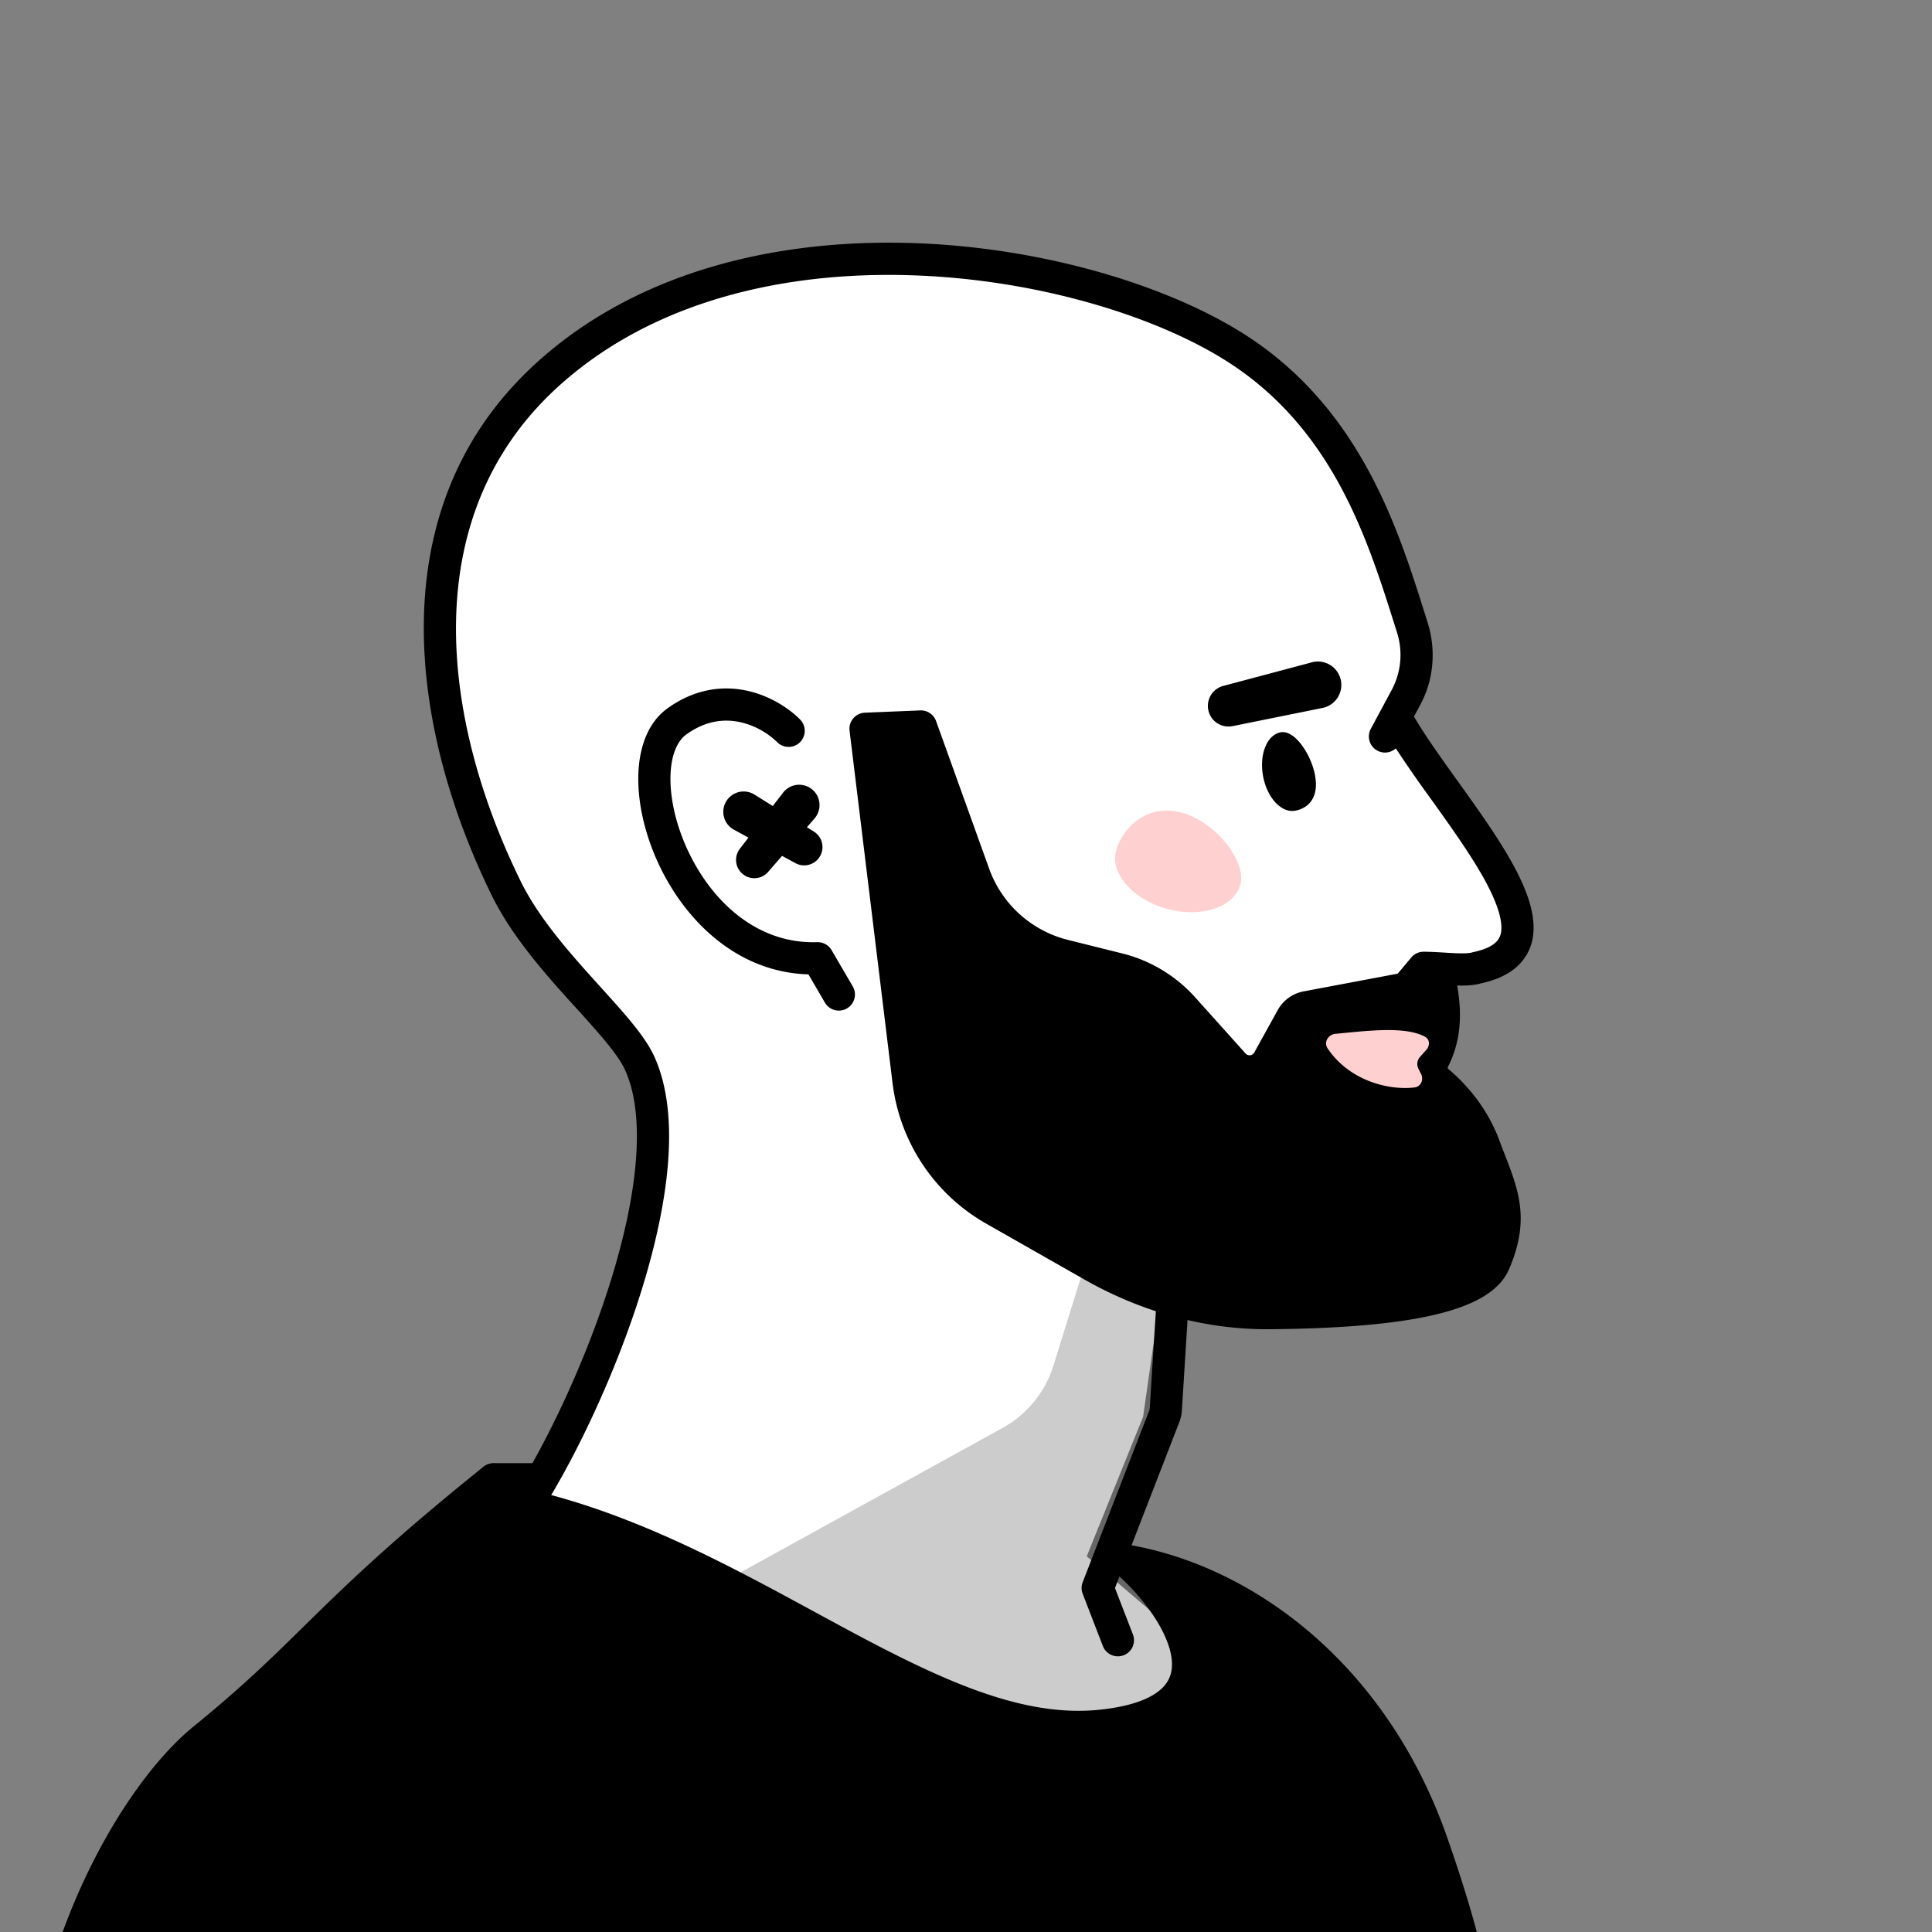 <svg xmlns="http://www.w3.org/2000/svg" width="45" height="45" fill="none"><rect width="100%" height="100%" fill="#808080" stroke="none"/><g clip-path="url(#a)"><path fill="#fff" d="m32.816 16.144-.342.72c1.467 1.668 4.21 5.267 1.793 5.753-.285.085-6.406 3.202-6.642 3.383l-1 7-1.313 3.25 3 2.563-.687 2.937-11.813-2.563-3.509-4.272c1.514-2.373 3.74-7.75 2.587-10.23-.44-.948-2.276-2.382-3.095-4.05-1.864-3.79-2.592-8.784.987-12 4.648-4.176 12.84-2.752 16.197-.466 2.531 1.723 3.308 4.47 3.931 6.431a2.11 2.11 0 0 1-.094 1.544Z"/><path fill="#000" d="M30.63 18.064c.093.504-.144.76-.464.819-.32.058-.655-.303-.747-.807-.093-.505.092-.961.412-1.02.32-.059.707.504.8 1.008Zm-13.531 1.264 1.435.78a.426.426 0 0 0 .429-.735l-1.388-.864a.474.474 0 1 0-.476.819Z"/><path fill="#000" d="m18.97 19.066-1.072 1.235a.426.426 0 0 1-.659-.54l.997-1.294a.474.474 0 1 1 .733.6Zm11.815-2.573-2.06.417a.481.481 0 0 1-.22-.937l2.032-.541a.546.546 0 1 1 .248 1.061Z"/><path fill="#FED1D0" d="M28.89 20.602c-.146.532-.912.786-1.71.567-.8-.22-1.329-.829-1.183-1.361.146-.533.73-1.099 1.528-.88.8.22 1.512 1.141 1.365 1.674Z"/><path fill="#000" fill-rule="evenodd" d="M17.418 16.092c.54.123.974.42 1.218.667a.375.375 0 0 1-.535.526 1.819 1.819 0 0 0-.849-.462c-.365-.082-.803-.05-1.266.284-.209.15-.363.482-.37 1.002-.006.507.132 1.119.41 1.71.56 1.192 1.619 2.172 3.007 2.126a.375.375 0 0 1 .336.185l.493.845a.375.375 0 0 1-.648.378l-.384-.658c-1.683-.05-2.88-1.274-3.483-2.558-.318-.676-.488-1.4-.48-2.038.008-.625.192-1.248.68-1.6.653-.47 1.315-.533 1.87-.407Z" clip-rule="evenodd"/><path fill="#000" d="m21.16 25.182-1-8.207 1.29-.053 1.236 3.438a3 3 0 0 0 2.097 1.896l1.267.316c.582.145 1.106.46 1.507.907l1.176 1.31a.5.5 0 0 0 .81-.092l.546-.988a.5.5 0 0 1 .345-.25l3.054-.575c.373.856-.3 2.108-.524 1.975 0 0 1.217.79 1.598 1.81.38 1.021.733 1.605.243 2.745-.414.965-3.023 1.149-5.213 1.171-1.455.015-2.883-.388-4.148-1.108l-2.29-1.303a4 4 0 0 1-1.993-2.992Z"/><path fill="#000" fill-rule="evenodd" d="M19.874 16.732a.375.375 0 0 1 .27-.132l1.29-.053a.375.375 0 0 1 .369.248l1.236 3.438a2.625 2.625 0 0 0 1.835 1.659l1.267.316a3.375 3.375 0 0 1 1.695 1.02l1.176 1.31c.057.064.16.052.202-.023l.546-.987a.875.875 0 0 1 .604-.437l3.055-.575a.375.375 0 0 1 .413.219c.242.555.134 1.193-.03 1.638a2.427 2.427 0 0 1-.232.47c.093.075.197.163.305.263.367.339.817.84 1.038 1.432.04.107.08.212.122.317.141.363.28.719.344 1.076.089.495.041 1-.23 1.63-.157.368-.5.613-.87.781-.378.172-.847.293-1.35.38-1.01.175-2.234.227-3.333.238-1.527.016-3.02-.408-4.337-1.157l-2.29-1.303a4.375 4.375 0 0 1-2.18-3.273l-1.001-8.207a.375.375 0 0 1 .086-.288Zm12.886 8.442a.375.375 0 0 1 .143-.685c.057-.074.131-.205.195-.377.096-.258.145-.543.118-.795l-2.713.511a.125.125 0 0 0-.086.063l-.328-.182.328.181-.546.988a.875.875 0 0 1-1.417.161l-1.176-1.31a2.62 2.62 0 0 0-1.319-.793l-1.267-.316a3.375 3.375 0 0 1-2.359-2.133l-1.143-3.18-.609.026.952 7.803a3.625 3.625 0 0 0 1.806 2.713l2.29 1.302c1.213.69 2.576 1.073 3.96 1.06 1.09-.012 2.265-.063 3.211-.227.475-.083.873-.19 1.169-.325.303-.138.442-.278.492-.393.218-.51.24-.867.18-1.203-.05-.279-.153-.542-.287-.887-.044-.115-.093-.239-.143-.376-.16-.428-.508-.832-.845-1.143a5.52 5.52 0 0 0-.563-.454l-.034-.023-.008-.005-.001-.001Z" clip-rule="evenodd"/><path fill="#000" d="m24.535 31.81 1.239-3.98 1.294 1.317v3.624l-1.098 3.185 1.098.768 1.537 2.636-2.635 1.647-9.981-3.689 7.366-4.061a2.5 2.5 0 0 0 1.18-1.446Z" opacity=".2"/><path fill="#000" fill-rule="evenodd" d="M27.356 29.61a.375.375 0 0 1 .35.397l-.178 2.85a.875.875 0 0 1-.058.262l-1.5 3.87.418 1.08a.375.375 0 0 1-.7.27l-.47-1.216a.375.375 0 0 1 0-.27l1.553-4.006a.126.126 0 0 0 .008-.037l.18-2.85a.375.375 0 0 1 .397-.35Z" clip-rule="evenodd"/><path fill="#000" d="M25.658 40.196c3.243-.344 1.909-2.681.564-3.847 2.799.483 5.772 2.691 7.127 6.56 1.355 3.867 2.56 9.004-2.22 9.332-4.78.33-20.878 13.588-27.905 4.459-4.73-6.144-1.054-14.101 1.526-16.2 2.58-2.099 2.853-2.915 6.736-6.037.477.404.71.587.71.587 5.34 1.208 9.534 5.562 13.462 5.146Z"/><path fill="#000" fill-rule="evenodd" d="M11.252 34.17c.14-.112.34-.11.477.007a41.172 41.172 0 0 0 .634.526c2.417.563 4.602 1.75 6.588 2.829l.683.37c2.226 1.197 4.154 2.115 5.985 1.92.774-.081 1.205-.277 1.43-.484.207-.19.275-.423.24-.711-.039-.305-.196-.66-.442-1.023a5.156 5.156 0 0 0-.87-.971.375.375 0 0 1 .309-.653c2.94.507 6.019 2.815 7.417 6.804.677 1.933 1.343 4.25 1.21 6.144-.067.955-.34 1.841-.954 2.513-.62.677-1.54 1.087-2.805 1.174-.533.037-1.26.26-2.166.633-.897.37-1.935.875-3.08 1.448l-1.08.543c-2.032 1.026-4.326 2.183-6.669 3.126-2.766 1.114-5.641 1.947-8.288 1.91-2.665-.036-5.105-.958-6.944-3.347C.478 53.748.212 50.101.879 47.004c.663-3.08 2.262-5.678 3.634-6.795 1.128-.917 1.806-1.583 2.556-2.32l.298-.292c.883-.863 1.932-1.856 3.885-3.426Zm.71 1.174-.003-.003-.008-.007-.035-.027a19.839 19.839 0 0 1-.434-.358c-1.778 1.44-2.758 2.37-3.59 3.184l-.297.291c-.752.738-1.453 1.427-2.608 2.367-1.208.982-2.737 3.412-3.375 6.371-.633 2.942-.371 6.346 1.909 9.309 1.675 2.176 3.882 3.02 6.36 3.055 2.498.034 5.263-.756 7.998-1.857 2.311-.93 4.572-2.07 6.606-3.097.37-.187.733-.37 1.087-.547 1.146-.573 2.205-1.088 3.13-1.47.917-.379 1.739-.642 2.4-.688 1.126-.077 1.847-.432 2.304-.932.461-.505.7-1.206.76-2.06.12-1.723-.493-3.908-1.171-5.843-1.115-3.183-3.352-5.184-5.63-5.995.035.048.07.097.103.146.28.414.506.883.565 1.351.06.485-.061.974-.475 1.355-.395.364-1.013.59-1.86.68-2.099.222-4.232-.83-6.42-2.007l-.682-.37c-2.02-1.096-4.14-2.246-6.484-2.777a.375.375 0 0 1-.15-.071Z" clip-rule="evenodd"/><path fill="#FED1D0" d="M31.106 24.08c.765-.073 1.628-.183 2.089.07.112.062.111.21.026.304l-.145.162a.25.25 0 0 0-.037.28l.058.114c.07.136 0 .301-.151.319-.625.074-1.53-.172-2.023-.91-.096-.143.012-.323.183-.34Z"/><path fill="#000" fill-rule="evenodd" d="M33.282 24.615c.368-.714.204-1.49.047-2.1l.484-.125c.156.603.377 1.554-.086 2.454a.05.05 0 0 0-.005.033.04.04 0 0 0 .014.024c.476.395 1.2 1.214 1.32 2.273l-.496.056c-.1-.875-.713-1.587-1.143-1.944a.548.548 0 0 1-.135-.671Zm-22.155 9.84c0-.207.168-.375.375-.375h1.009a.375.375 0 0 1 0 .75h-1.009a.375.375 0 0 1-.375-.375Z" clip-rule="evenodd"/><path fill="#000" fill-rule="evenodd" d="M21.38 5.666c3.102.122 6.062 1.065 7.81 2.255 2.53 1.723 3.381 4.42 3.989 6.346l.071.226c.201.633.151 1.33-.17 1.925l-.146.272c.263.45.633.966 1.029 1.518l.009.012c.422.59.87 1.215 1.203 1.799.322.566.584 1.173.54 1.708a1.161 1.161 0 0 1-.363.77c-.216.203-.512.334-.866.41-.21.058-.462.052-.668.043l-.233-.014c-.087-.006-.172-.01-.255-.014l-.45.537a.375.375 0 0 1-.575-.482l.566-.675a.375.375 0 0 1 .287-.134c.163 0 .343.011.504.021.069.004.134.009.192.011.225.011.362.005.434-.016a.354.354 0 0 1 .03-.008c.279-.058.434-.145.52-.226a.412.412 0 0 0 .13-.285c.023-.285-.126-.714-.445-1.275-.31-.543-.733-1.136-1.16-1.733l-.027-.037a30.404 30.404 0 0 1-.825-1.189.375.375 0 0 1-.583-.454l.492-.915a1.73 1.73 0 0 0 .115-1.343l-.057-.182c-.618-1.952-1.399-4.423-3.71-5.996-1.608-1.095-4.423-2.008-7.418-2.125-2.992-.118-6.092.56-8.317 2.56-3.382 3.04-2.746 7.807-.902 11.557.385.781 1.015 1.522 1.633 2.209l.223.247c.226.25.446.493.637.72.25.297.474.596.607.88.326.704.4 1.579.328 2.499-.073.926-.298 1.933-.604 2.925-.612 1.982-1.56 3.95-2.336 5.166a.375.375 0 1 1-.632-.404c.738-1.157 1.659-3.063 2.251-4.983.296-.959.506-1.91.573-2.763.068-.86-.011-1.587-.26-2.124-.088-.189-.258-.424-.502-.715-.18-.214-.386-.442-.61-.69l-.233-.256c-.615-.684-1.312-1.494-1.748-2.38-1.884-3.832-2.702-9.053 1.073-12.445 2.422-2.177 5.743-2.875 8.848-2.753Z" clip-rule="evenodd"/></g><defs><clipPath id="a"><path fill="#fff" d="M0 0h45v45H0z"/></clipPath></defs></svg>